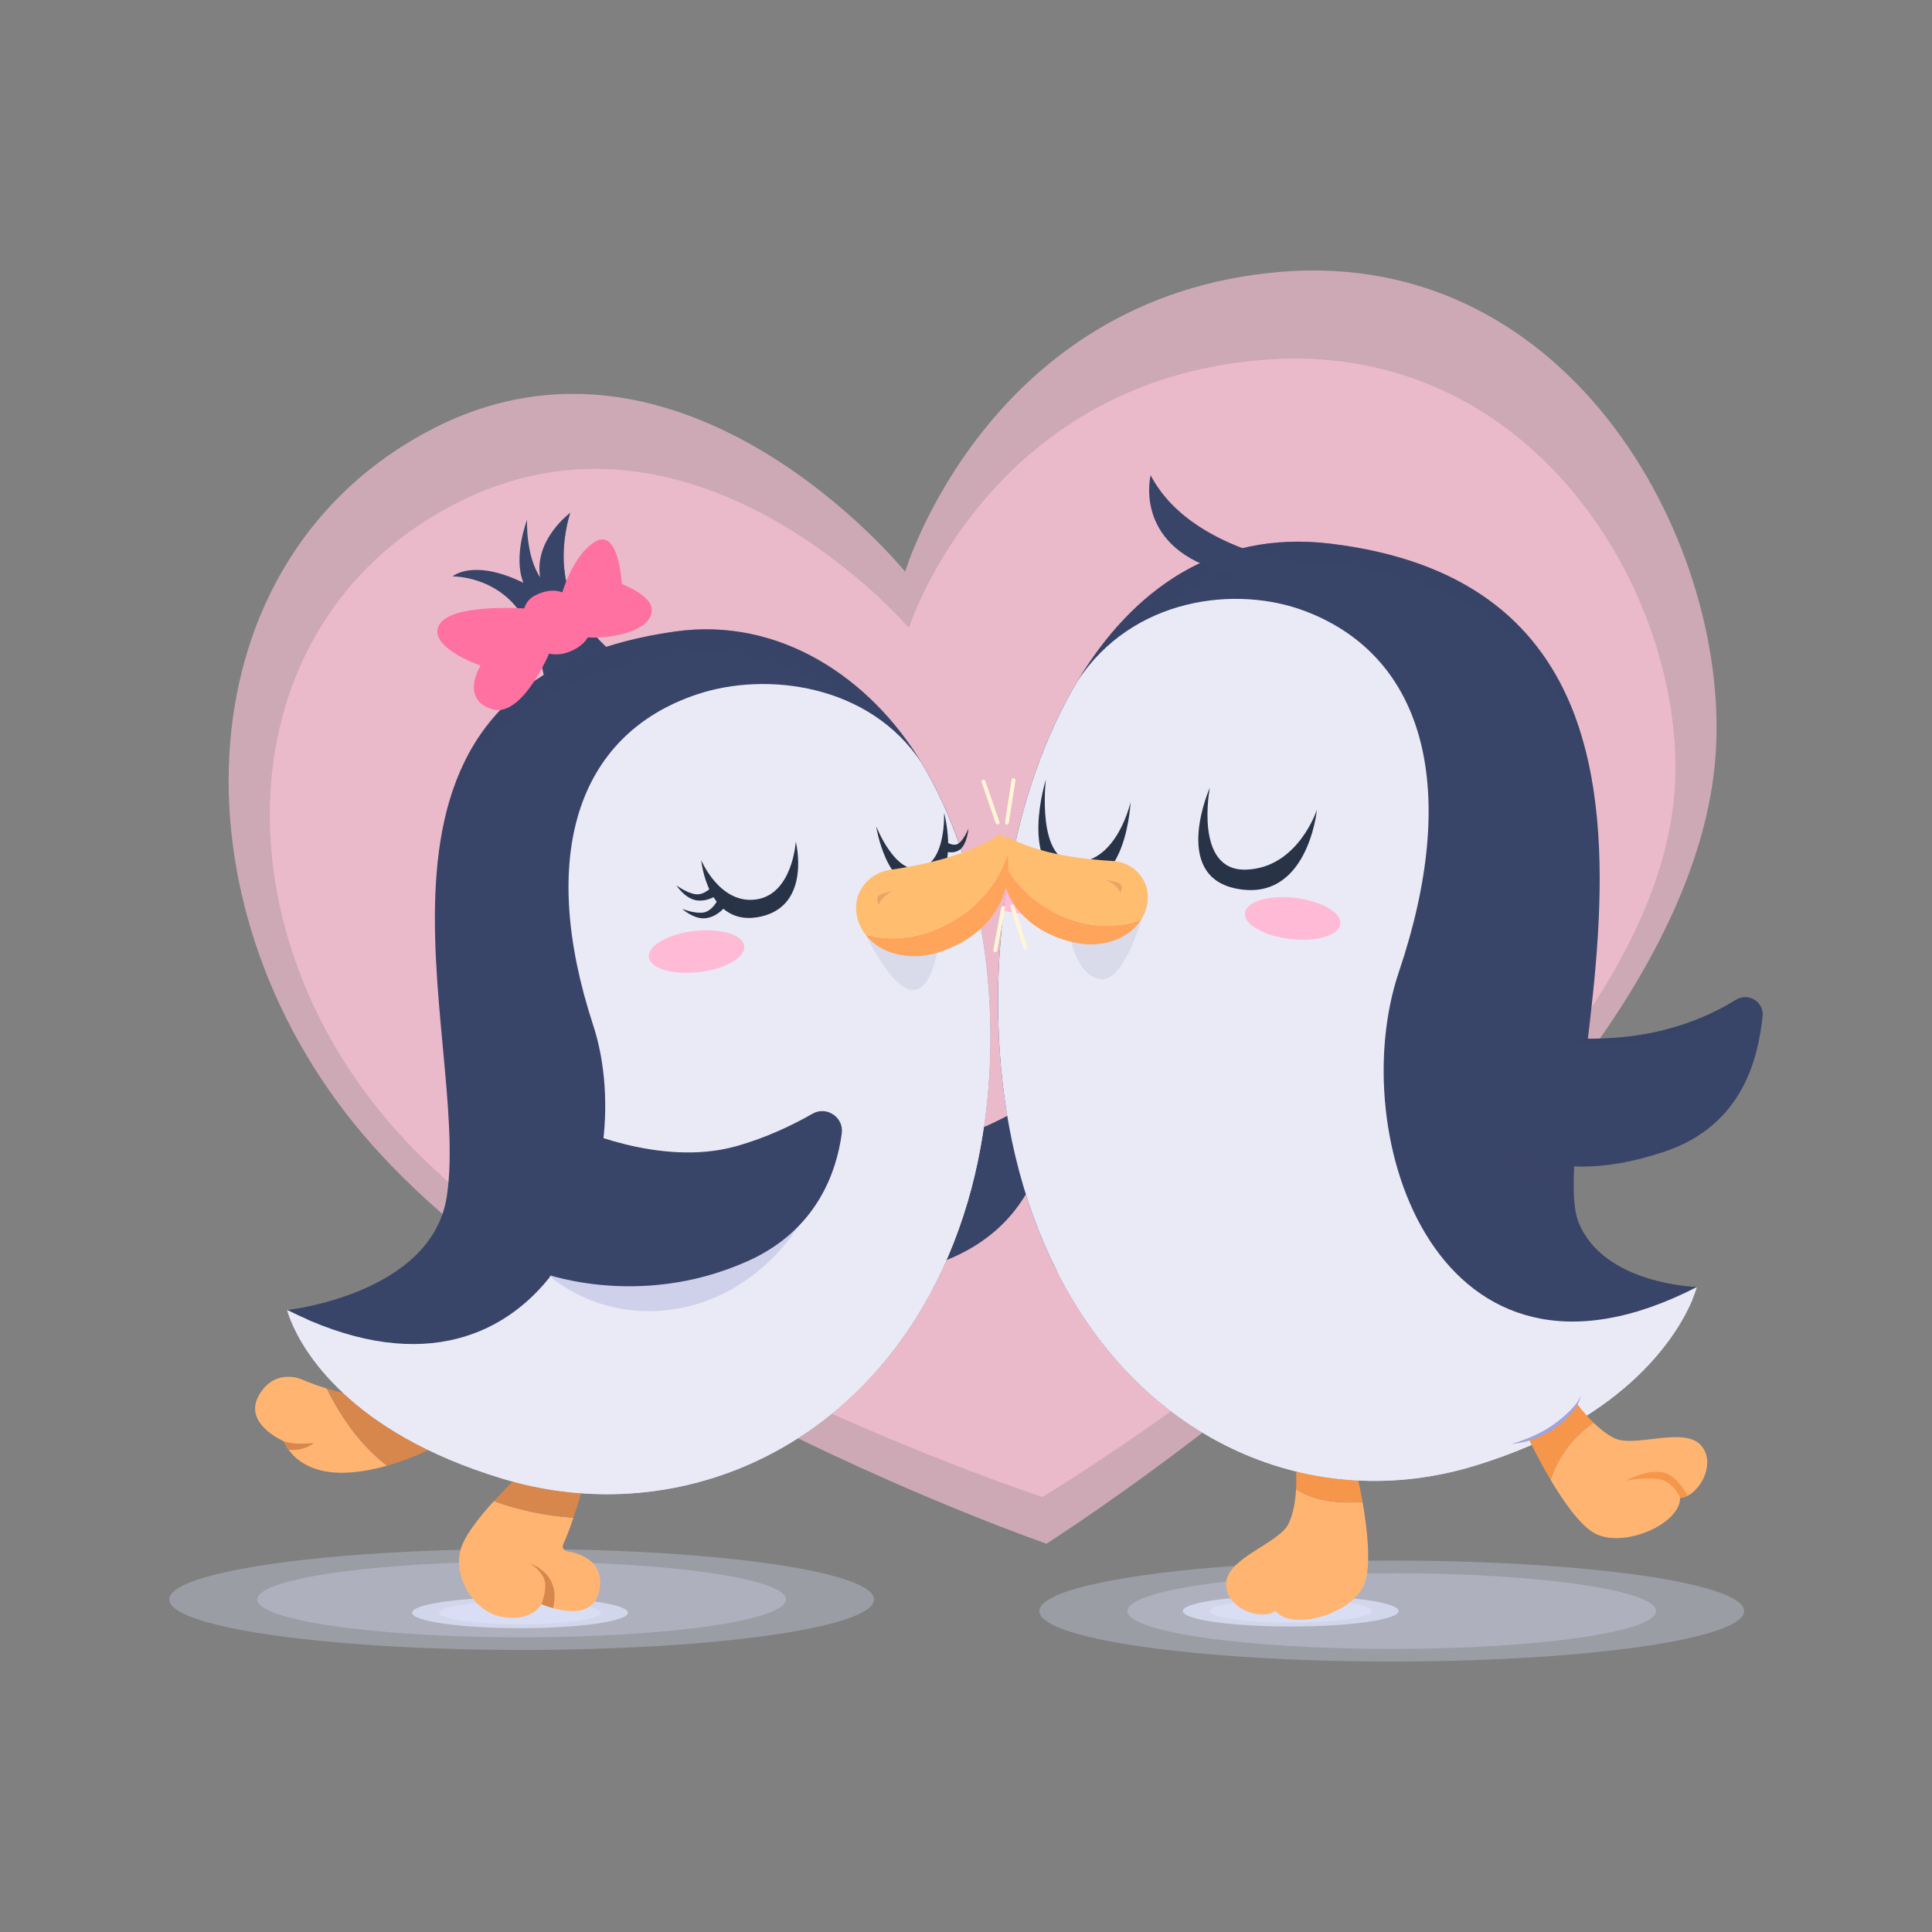 <?xml version="1.0" encoding="utf-8"?>
<!-- Generator: Adobe Illustrator 27.5.0, SVG Export Plug-In . SVG Version: 6.00 Build 0)  -->
<svg version="1.1" xmlns="http://www.w3.org/2000/svg" xmlns:xlink="http://www.w3.org/1999/xlink" x="0px" y="0px"
	 viewBox="0 0 500 500" style="enable-background:new 0 0 500 500;" xml:space="preserve">
<rect x="0" y="0" width="500" height="500" fill="#808080" stroke="none"/>
<g id="BACKGROUND">
	<g>
		<path style="opacity:0.6;fill:#FFC5D8;" d="M270.829,399.513c0,0-123.548-42.818-177.07-106.153
			c-50.463-59.714-46.832-148.971,18.287-182.422c65.119-33.451,122.209,37.02,122.209,37.02s21.409-71.363,97.232-77.607
			c75.823-6.244,117.114,71.9,112.397,126.521C435.41,294.995,270.829,399.513,270.829,399.513z"/>
		<path style="opacity:0.6;fill:#FFC5D8;" d="M269.771,387.415c0,0-116.711-38.283-167.272-94.91
			c-47.67-53.39-44.241-133.193,17.275-163.101s115.447,33.099,115.447,33.099s20.224-63.805,91.852-69.388
			c71.628-5.583,110.634,64.285,106.178,113.121C425.246,293.967,269.771,387.415,269.771,387.415z"/>
	</g>
</g>
<g id="OBJECTS">
	<g>
		<g>
			<g>
				<ellipse style="opacity:0.3;fill:#DAE0F6;" cx="360.181" cy="416.94" rx="91.199" ry="13.062"/>
				<ellipse style="opacity:0.3;fill:#DAE0F6;" cx="360.181" cy="416.94" rx="68.399" ry="9.796"/>
			</g>
			<g>
				<path style="opacity:0.8;fill:#DAE0F6;" d="M361.967,416.94c0,2.209-12.502,3.999-27.924,3.999s-27.924-1.791-27.924-3.999
					s12.502-3.999,27.924-3.999S361.967,414.732,361.967,416.94z"/>
				<ellipse style="opacity:0.8;fill:#DAE0F6;" cx="334.043" cy="416.94" rx="20.943" ry="3"/>
			</g>
		</g>
		<g>
			<ellipse style="opacity:0.3;fill:#DAE0F6;" cx="135.004" cy="413.941" rx="91.199" ry="13.062"/>
			<ellipse style="opacity:0.3;fill:#DAE0F6;" cx="135.004" cy="413.941" rx="68.399" ry="9.796"/>
		</g>
		<g>
			<path style="opacity:0.8;fill:#DAE0F6;" d="M162.499,417.369c0,2.209-12.502,3.999-27.924,3.999s-27.924-1.791-27.924-3.999
				c0-2.209,12.502-3.999,27.924-3.999S162.499,415.16,162.499,417.369z"/>
			<ellipse style="opacity:0.8;fill:#DAE0F6;" cx="134.575" cy="417.369" rx="20.943" ry="3"/>
		</g>
		<g>
			<path style="fill:#394568;" d="M201.215,290.313c0,0,22.633,10.85,42.579,5.276c8.025-2.243,14.915-5.609,19.813-8.426
				c3.645-2.096,8.152,0.91,7.592,5.077c-1.355,10.08-6.509,25.112-24.423,33.102c-28.884,12.884-54.428,2.556-54.428,2.556
				L201.215,290.313z"/>
			<path style="opacity:0.7;fill:#394568;" d="M265.206,286.748c-0.109,0.05-0.208,0.119-0.307,0.188
				c-4.946,3.41-11.868,7.838-20.28,10.626c-23.567,7.81-43.256-7.107-43.256-7.107s22.629,10.854,42.582,5.283
				c8.019-2.25,14.908-5.61,19.814-8.425C264.234,287.036,264.72,286.857,265.206,286.748z"/>
		</g>
		<path style="fill:#394568;" d="M158.666,169.012c0,0-8.54-6.708-11.569-16.44c-3.029-9.732,0.493-19.87,0.493-19.87
			s-9.427,6.925-7.803,16.71c-3.816-5.794-3.381-14.877-3.381-14.877s-3.701,9.52-0.942,16.292
			c-13.061-6.38-18.351-1.645-18.351-1.645s11.244-0.272,17.88,9.791c3.87,5.868,6.142,17.585,6.142,17.585L158.666,169.012z"/>
		<path style="opacity:0.4;fill:#394568;" d="M147.113,152.586c-3.029-9.732,0.492-19.87,0.492-19.87s-0.164,0.122-0.441,0.35
			c-4.321,12.664-2.858,28.455,5.237,38.664l6.28-2.703C158.682,169.026,150.142,162.318,147.113,152.586z"/>
		<g>
			<path style="fill:#FFB471;" d="M333.49,394.31c-2.493,5.13-15.811,8.805-16.157,15.356c-0.279,5.41,6.063,8.661,10.376,8.107
				c0.908-0.123,1.723-0.408,2.375-0.884c4.234,5.226,19.428,1.052,22.859-6.593c2.073-4.63,0.915-14.506-0.319-21.578
				c-6.193,0.431-12.425-0.197-17.204-3.321C335.264,388.134,334.793,391.63,333.49,394.31z"/>
			<path style="fill:#F5964B;" d="M335.442,381.025c0,0,0.121,1.869-0.022,4.372c4.779,3.124,11.011,3.752,17.204,3.321
				c-0.803-4.603-1.639-8.02-1.639-8.02L335.442,381.025z"/>
			<g>
				<path style="fill:#394568;" d="M439.177,333.063c0,0-7.761,31.132-57.491,46.278c-49.739,15.166-103.152-14.134-118.906-80.071
					c-0.848-3.548-1.572-7.202-2.179-10.914c-6.064-37.032-0.222-81.208,18.251-112.08c14.086-23.525,35.673-39.173,65.426-35.586
					c35.027,4.213,53.258,20.478,62.157,41.699c0.231,0.54,0.453,1.089,0.665,1.639c0.145,0.366,0.289,0.733,0.424,1.099
					c0.347,0.934,0.674,1.878,0.988,2.829c0.239,0.715,0.463,1.437,0.684,2.161c0.04,0.132,0.08,0.263,0.119,0.395
					c10.989,36.638-0.623,84.223-1.945,111.429c-0.202,4.155-0.164,7.703,0.222,10.509c0.203,1.514,0.511,2.796,0.926,3.857
					C414.997,332.503,439.177,333.063,439.177,333.063z"/>
				<path style="opacity:0.4;fill:#394568;" d="M412.692,206.743c-5.428-30.061-22.724-55.273-67.643-60.682
					c-29.743-3.587-51.33,12.061-65.416,35.586c-17.586,29.396-23.737,70.844-19.032,106.71
					c-6.064-37.032-0.222-81.208,18.251-112.08c14.086-23.525,35.673-39.173,65.426-35.586
					c35.027,4.213,53.258,20.478,62.157,41.699c0.231,0.54,0.453,1.089,0.665,1.639c0.145,0.366,0.289,0.733,0.424,1.099
					C410.06,191.953,411.709,199.222,412.692,206.743z"/>
				<path style="fill:#E9EAF6;" d="M439.173,333.064c0,0-0.275,1.114-1.069,3.031c-3.374,8.179-16.107,30.969-56.42,43.246
					c-41.552,12.667-85.673-5.692-108.238-50.535c-4.461-8.835-8.066-18.686-10.662-29.537c-4.666-19.544-5.717-41.892-3.039-63.595
					c0.413-3.398,0.922-6.784,1.532-10.13c3.212-17.923,9.054-35.018,17.577-49.269c14.249-21.711,41.123-24.888,58.953-18.106
					c31.476,11.983,39.925,46.883,24.225,93.351C347.739,293.813,372.042,367.644,439.173,333.064z"/>
				<path style="fill:#FFBAD6;" d="M276.489,232.48c-0.341,2.94-6.143,4.685-12.962,3.895c-1.331-0.154-2.605-0.389-3.782-0.7
					c0.413-3.398,0.922-6.784,1.532-10.13c1.107-0.008,2.285,0.051,3.482,0.19C271.578,226.524,276.829,229.539,276.489,232.48z"/>
				<path style="fill:#293347;" d="M313.103,203.839c0,0-10.004,22.572,6.598,26.079c18.772,3.965,21.122-20.367,21.122-20.367
					s-4.897,15.126-18.4,15.51C308.92,225.445,313.103,203.839,313.103,203.839z"/>
				<path style="fill:#293347;" d="M270.671,201.758c0,0-7.15,22.714,5.981,26.278c14.848,4.031,15.939-20.47,15.939-20.47
					s-3.374,15.224-13.954,15.584C268.057,223.51,270.671,201.758,270.671,201.758z"/>
				<path style="fill:#394568;" d="M456.165,263.057c-1.157,10.181-4.715,28.085-25.453,35.007
					c-33.966,11.338-45.613-5.987-45.613-5.987l4.946-25.733c0,0,5.717,1.514,14.115,2.179c0.039,0.01,0.087,0.01,0.135,0.01
					c6.546,0.501,14.713,0.472,23.033-1.215c9.776-1.977,17.104-5.553,21.915-8.571c0.029-0.019,0.048-0.029,0.077-0.039
					C452.511,256.781,456.589,259.326,456.165,263.057z"/>
				<path style="opacity:0.4;fill:#394568;" d="M449.32,258.709c-3.702,2.728-8.61,6.749-14.501,8.61
					c-18.617,5.91-33.658,1.205-34.468,0.945c0.231,0.019,1.591,0.164,3.808,0.26c0.039,0.01,0.087,0.01,0.135,0.01
					c6.546,0.501,14.713,0.472,23.033-1.215c9.776-1.977,17.104-5.553,21.915-8.571C449.271,258.728,449.291,258.719,449.32,258.709
					z"/>
				<path style="fill:#FFBAD6;" d="M346.891,239.125c-0.34,2.939-6.143,4.681-12.96,3.891c-6.817-0.79-12.068-3.812-11.728-6.751
					c0.34-2.939,6.143-4.681,12.96-3.891C341.981,233.164,347.231,236.187,346.891,239.125z"/>
				<path style="opacity:0.3;fill:#394568;" d="M407.59,312.45c-4.937-1.28-14.705-5.44-21.934-18.866
					c14.201,6.527,21.637,8.106,21.637,8.106l0.078,0.252C407.172,306.093,407.207,309.64,407.59,312.45z"/>
				<path style="fill:#E9EAF6;" d="M438.104,336.095c-3.374,8.179-16.107,30.969-56.42,43.246
					c-41.552,12.667-85.673-5.692-108.238-50.535c15.667,18.751,42.643,43.102,77.712,44.174
					C390.946,374.202,422.522,350.625,438.104,336.095z"/>
				<path style="fill:#DADBEA;" d="M276.909,242.04c0,0,1.613,10.923,8.142,11.355c6.528,0.433,11.243-18.455,11.243-18.455
					L276.909,242.04z"/>
				<g>
					<path style="fill:#FFA45A;" d="M259.121,221.713c-0.574,9.341,5.272,19.076,18.747,22.189
						c7.161,1.654,14.259-0.828,17.448-5.861c-3.098,1.21-10.255,3.078-19.422-0.525
						C264.56,233.059,260.334,224.762,259.121,221.713z"/>
					<path style="fill:#FFBD70;" d="M297.051,232.526c0.247-5.106-3.87-9.392-8.973-9.696c-6.791-0.404-19.044-1.502-27.882-6.543
						c-0.604,1.757-0.961,3.584-1.074,5.426c1.213,3.05,5.439,11.347,16.773,15.803c9.166,3.603,16.324,1.735,19.422,0.525
						C296.329,236.442,296.951,234.589,297.051,232.526z"/>
				</g>
			</g>
			<path style="fill:#394568;" d="M297.787,122.993c0,0-4.219,16.46,15.034,23.709c19.253,7.249,33.193,0.582,33.193,0.582
				S309.458,145.288,297.787,122.993z"/>
			<path style="fill:#F5964B;" d="M412.447,368.226c-2.586-2.51-4.38-5.046-4.38-5.046c-3.44,4.876-8.015,7.305-12.277,9.538
				c0,0,2.302,4.87,5.525,10.294C403.185,377.098,407.247,371.684,412.447,368.226z"/>
			<path style="fill:#FFB471;" d="M436.767,387.092c-0.646,0.328-1.302,0.53-1.948,0.559c0.01,6.73-14.423,13.064-21.895,9.284
				c-3.837-1.938-8.224-8.234-11.608-13.922c1.87-5.92,5.929-11.328,11.136-14.79c1.601,1.562,3.519,3.114,5.496,4.04
				c5.177,2.41,17.836-3.124,22.223,1.745C443.94,378.194,440.671,385.087,436.767,387.092z"/>
			<path style="opacity:0.4;fill:#394568;" d="M310.52,145.762c3.875,1.576,7.681,2.989,11.063,3.403
				c-8.172,2.443-13.628,1.99-18.164,0.559C305.471,148.329,307.931,147.03,310.52,145.762z"/>
			<path style="opacity:0.6;fill:#FFB471;" d="M330.084,416.889c-0.651,0.475-1.467,0.76-2.375,0.884
				c-1.621-7.675,2.984-10.893,3.931-9.482C328.418,411.433,330.084,416.889,330.084,416.889z"/>
			<path style="fill:#F5964B;" d="M436.767,387.092c-0.646,0.328-1.302,0.53-1.948,0.559c0,0-1.726-4.493-5.939-4.917
				c-4.213-0.434-8.137,0.501-8.137,0.501s5.071-2.931,9.429-2.217C433.228,381.52,435.61,385.039,436.767,387.092z"/>
			<path style="opacity:0.4;fill:#C97F5A;" d="M289.94,231.085c0,0,0.717-1.387,0.132-2.155c-0.585-0.768-3.67-1.163-3.837-1.26
				C286.068,227.573,289.331,229.084,289.94,231.085z"/>
		</g>
		<g>
			<g>
				<path style="fill:#D7874B;" d="M84.513,359.336c4.833,1.492,11.59,2.979,15.906,1.394c7.337-2.694,12.414,13.561,12.414,13.561
					s-5.538,3.007-12.704,5.038C93.455,374.258,88.355,367.029,84.513,359.336z"/>
				<path style="fill:#FFB471;" d="M73.504,373.021c0,0,0.307,0.932,1.189,2.171c1.705,2.379,5.521,5.848,13.342,5.957
					c4.104,0.05,8.326-0.753,12.093-1.824c-6.671-5.065-11.776-12.301-15.612-19.993c-3.39-1.041-5.828-2.091-5.828-2.091
					s-7.216-3.737-11.617,3.747C62.66,368.461,73.504,373.021,73.504,373.021z"/>
				<path style="fill:#FFB471;" d="M130.147,418.489c7.842,1.207,9.982-3.362,9.982-3.362s1.238,0.559,2.998,1.056
					c4.031,1.144,10.842,1.993,12.029-4.836c1.302-7.445-5.221-9.385-8.454-9.898c-0.828-0.126-1.289-1.002-0.944-1.761
					c0.915-1.998,1.838-4.507,2.648-6.9c-7.031-0.478-14.002-1.906-20.597-4.296c-3.267,3.584-6.582,7.685-8.039,10.968
					C116.402,407.011,122.304,417.272,130.147,418.489z"/>
				<path style="fill:#D7874B;" d="M136.249,380.036l14.627,4.811c0,0-1.058,3.781-2.47,7.942c-7.034-0.48-14.007-1.908-20.594-4.3
					C132.062,383.828,136.249,380.036,136.249,380.036z"/>
				<path style="fill:#D7874B;" d="M140.454,407.857c1.641,2.605-0.325,7.27-0.325,7.27s1.238,0.559,2.998,1.056
					c2.166-8.865-5.394-11.362-6.176-11.594C137.29,404.732,138.98,405.519,140.454,407.857z"/>
				<path style="fill:#D7874B;" d="M73.504,373.021c0,0,0.307,0.932,1.189,2.171c1.527,0.169,4.173,0.089,6.572-1.774
					C81.265,373.417,76.726,374.091,73.504,373.021z"/>
			</g>
			<g>
				<path style="fill:#394568;" d="M74.327,339.037c0,0,6.71,28.808,55.584,43.606c48.876,14.816,102.824-11.261,120.56-71.735
					c10.471-35.72,7.061-81.937-12.031-113.569c-13.225-21.911-36.761-37.759-63.795-33.897
					c-92.087,13.157-52.608,104.419-59.017,146.214C111.744,334.981,74.327,339.037,74.327,339.037z"/>
				<path style="opacity:0.4;fill:#394568;" d="M252.293,232.216c-2.944-9.942-6.929-19.319-11.994-27.704
					c-13.589-22.51-37.765-38.796-65.539-34.821c-38.152,5.452-54.328,23.948-60.464,46.904
					c4.441-25.682,19.313-47.291,60.448-53.169c27.03-3.866,50.577,12.133,63.81,34.039
					C244.779,207.783,249.339,219.657,252.293,232.216z"/>
				<path style="fill:#E9EAF6;" d="M74.327,339.037c0,0,0.237,1.03,0.965,2.81c3.088,7.592,15,28.801,54.62,40.796
					c40.837,12.376,85.213-3.785,109.037-44.708c4.709-8.062,8.601-17.075,11.523-27.026c5.254-17.924,7.009-38.492,5.042-58.529
					c-0.302-3.137-0.699-6.265-1.198-9.357c-2.616-16.565-7.871-32.411-15.875-45.683c-13.45-20.242-40.022-23.626-57.935-17.682
					c-31.622,10.503-41.119,42.507-27.018,85.578C166.327,304.437,139.854,372.034,74.327,339.037z"/>
				<path style="fill:#DADBEA;" d="M224.147,242.06c0,0,6.241,13.296,11.668,14.11c5.427,0.814,7.055-11.397,7.055-11.397
					L224.147,242.06z"/>
				<path style="fill:#E9EAF6;" d="M250.465,310.908c-2.924,9.952-6.81,18.962-11.518,27.03
					c-23.829,40.917-68.205,57.084-109.043,44.704c-39.619-11.994-51.533-33.206-54.616-40.798
					c-0.733-1.774-0.962-2.805-0.962-2.805c1.715,0.862,3.4,1.655,5.055,2.379c7.117,9.565,21.261,22.322,48.767,30.648
					c40.828,12.38,85.204-3.776,109.033-44.704c4.708-8.058,8.604-17.078,11.518-27.03c5.263-17.921,7.018-38.489,5.045-58.521
					c-0.169-1.774-0.367-3.548-0.605-5.303c0.436,2.161,0.823,4.332,1.17,6.512c0.496,3.093,0.892,6.225,1.199,9.357
					C257.473,272.419,255.718,292.987,250.465,310.908z"/>
			</g>
			<g>
				<path style="fill:#293347;" d="M181.473,222.614c0,0,4.796,11.504,14.224,10.162c9.428-1.342,10.255-14.956,10.255-14.956
					s4.13,16.346-8.931,19.366C183.14,240.395,181.473,222.614,181.473,222.614z"/>
				<path style="fill:#293347;" d="M185.791,232.82l1.856,1.856c0,0-1.932,2.576-5,2.954c-3.068,0.379-6.098-2.424-6.098-2.424
					s3.22,1.326,5.53,0.947C184.39,235.774,185.791,232.82,185.791,232.82z"/>
				<path style="fill:#293347;" d="M184.59,229.167l1.321,2.268c0,0-2.525,1.998-5.588,1.581c-3.063-0.416-5.278-3.899-5.278-3.899
					s2.775,2.103,5.106,2.326C182.481,231.667,184.59,229.167,184.59,229.167z"/>
			</g>
			<g>
				<path style="fill:#293347;" d="M244.327,210.328c0,0,0.577,12.539-6.031,14.361c-6.608,1.821-11.549-10.879-11.549-10.879
					s2.578,16.934,12.107,15.516C248.982,227.819,244.327,210.328,244.327,210.328z"/>
				<path style="fill:#293347;" d="M244.798,221.472l-0.616,2.379c0,0,2.097,1.819,4.229,1.171c2.132-0.648,3.21-4.315,3.21-4.315
					s-1.68,2.322-3.316,2.721C246.67,223.827,244.798,221.472,244.798,221.472z"/>
				<path style="fill:#293347;" d="M244.404,217.597l-0.132,2.595c0,0,2.299,1.073,4.171-0.331c1.871-1.404,2.196-5.451,2.196-5.451
					s-1.137,2.916-2.592,3.895C246.593,219.285,244.404,217.597,244.404,217.597z"/>
			</g>
			<g>
				<path style="fill:#FFA45A;" d="M260.719,221.291c1.465,9.818-3.816,20.643-17.769,25.172
					c-7.415,2.407-15.144,0.437-18.977-4.588c3.385,0.994,11.12,2.309,20.475-2.342
					C256.016,233.782,259.718,224.625,260.719,221.291z"/>
				<path style="fill:#FFBD70;" d="M221.633,236.207c-0.731-5.373,3.225-10.281,8.59-11.071c7.139-1.052,19.986-3.339,28.862-9.479
					c0.799,1.801,1.345,3.699,1.634,5.635c-1.001,3.334-4.703,12.491-16.271,18.242c-9.355,4.651-17.09,3.336-20.475,2.342
					C222.756,240.279,221.928,238.378,221.633,236.207z"/>
			</g>
			<path style="fill:#CFD1EB;" d="M142.207,330.215c0,0,11.347,10.535,29.369,8.957c23.495-2.056,34.949-21.733,34.949-21.733
				L142.207,330.215z"/>
			<path style="fill:#394568;" d="M147.867,291.384c0,0,22.633,10.85,42.579,5.276c8.025-2.243,14.915-5.609,19.813-8.426
				c3.645-2.096,8.152,0.91,7.592,5.077c-1.355,10.08-6.509,25.112-24.423,33.102c-28.884,12.884-54.428,2.556-54.428,2.556
				L147.867,291.384z"/>
			<path style="opacity:0.7;fill:#394568;" d="M211.857,287.819c-0.109,0.05-0.208,0.119-0.307,0.188
				c-4.946,3.41-11.868,7.838-20.28,10.626c-23.567,7.81-43.256-7.107-43.256-7.107s22.629,10.854,42.582,5.283
				c8.019-2.25,14.908-5.61,19.814-8.425C210.886,288.107,211.372,287.928,211.857,287.819z"/>
			<path style="opacity:0.4;fill:#C97F5A;" d="M227.471,234.175c0,0-0.804-1.339-0.268-2.143c0.536-0.803,3.589-1.393,3.749-1.5
				C231.113,230.426,227.953,232.14,227.471,234.175z"/>
		</g>
		<path style="fill:#FF71A0;" d="M149.297,156.499c-1.473-2.532-4.309-3.978-7.21-3.574c-1.187,0.165-2.496,0.555-3.851,1.313
			c-4.968,2.778-2.705,10.595,2.002,14.011c4.707,3.416,13.2-1.826,12.166-5.284C151.84,161.08,150.447,158.477,149.297,156.499z"/>
		<path style="fill:#FF71A0;" d="M136.264,157.497c0,0-19.622-1.478-22.633,4.292c-3.011,5.77,10.72,10.464,10.72,10.464
			s-5.358,8.527,2.828,11.246c8.186,2.719,15.566-15.78,15.566-15.78L136.264,157.497z"/>
		<path style="fill:#FF71A0;" d="M145.245,154.23c0,0,2.813-10.61,8.878-14.096c6.065-3.487,6.806,11.003,6.806,11.003
			s7.312,2.795,7.725,6.307c0.701,5.966-11.496,8.463-18.885,7.276C144.862,161.755,145.245,154.23,145.245,154.23z"/>
		<path style="opacity:0.6;fill:#FF71A0;" d="M136.039,159.554c0,0-1.321,5.463,5.642,8.891c-3.321-0.5-5.106-2.857-5.106-2.857
			l-9.141,3.571l8.392-4.428C135.825,164.732,134.575,160.839,136.039,159.554z"/>
		<path style="opacity:0.6;fill:#FF71A0;" d="M146.805,153.876c0,0,3.696,1.125,5.142,4.981c1.446,3.856,0.268,5.356,0.268,5.356
			s1.607-2.41,0.803-5.999c0,0,1.393-3.214,4.981-4.124c-4.499-0.321-5.838,2.357-5.838,2.357S150.18,153.662,146.805,153.876z"/>
		<g>
			<path style="fill:#A0A4D8;" d="M409.102,361.271c-0.372,1.887-1.569,3.515-2.829,4.932c-1.299,1.42-2.744,2.665-4.341,3.756
				c-3.226,2.1-6.938,3.418-10.719,3.739c1.818-0.528,3.571-1.198,5.282-1.932c1.702-0.754,3.349-1.616,4.883-2.639
				c1.528-1.018,2.983-2.213,4.339-3.467c0.668-0.641,1.32-1.304,1.902-2.026C408.211,362.918,408.748,362.148,409.102,361.271z"/>
		</g>
		<path style="fill:#FFBAD6;" d="M167.933,247.695c0.34,2.938,6.143,4.681,12.96,3.891c6.817-0.79,12.068-3.812,11.728-6.75
			c-0.34-2.939-6.143-4.681-12.96-3.891C172.844,241.734,167.593,244.757,167.933,247.695z"/>
		<g>
			
				<line style="fill:none;stroke:#FFF6D8;stroke-linecap:round;stroke-miterlimit:10;" x1="258.16" y1="212.853" x2="254.531" y2="202.294"/>
			
				<line style="fill:none;stroke:#FFF6D8;stroke-linecap:round;stroke-miterlimit:10;" x1="260.587" y1="212.905" x2="262.301" y2="201.872"/>
		</g>
		<g>
			
				<line style="fill:none;stroke:#FFF6D8;stroke-linecap:round;stroke-miterlimit:10;" x1="259.617" y1="234.967" x2="257.575" y2="245.944"/>
			
				<line style="fill:none;stroke:#FFF6D8;stroke-linecap:round;stroke-miterlimit:10;" x1="262.009" y1="234.56" x2="265.324" y2="245.222"/>
		</g>
	</g>
</g>
</svg>
